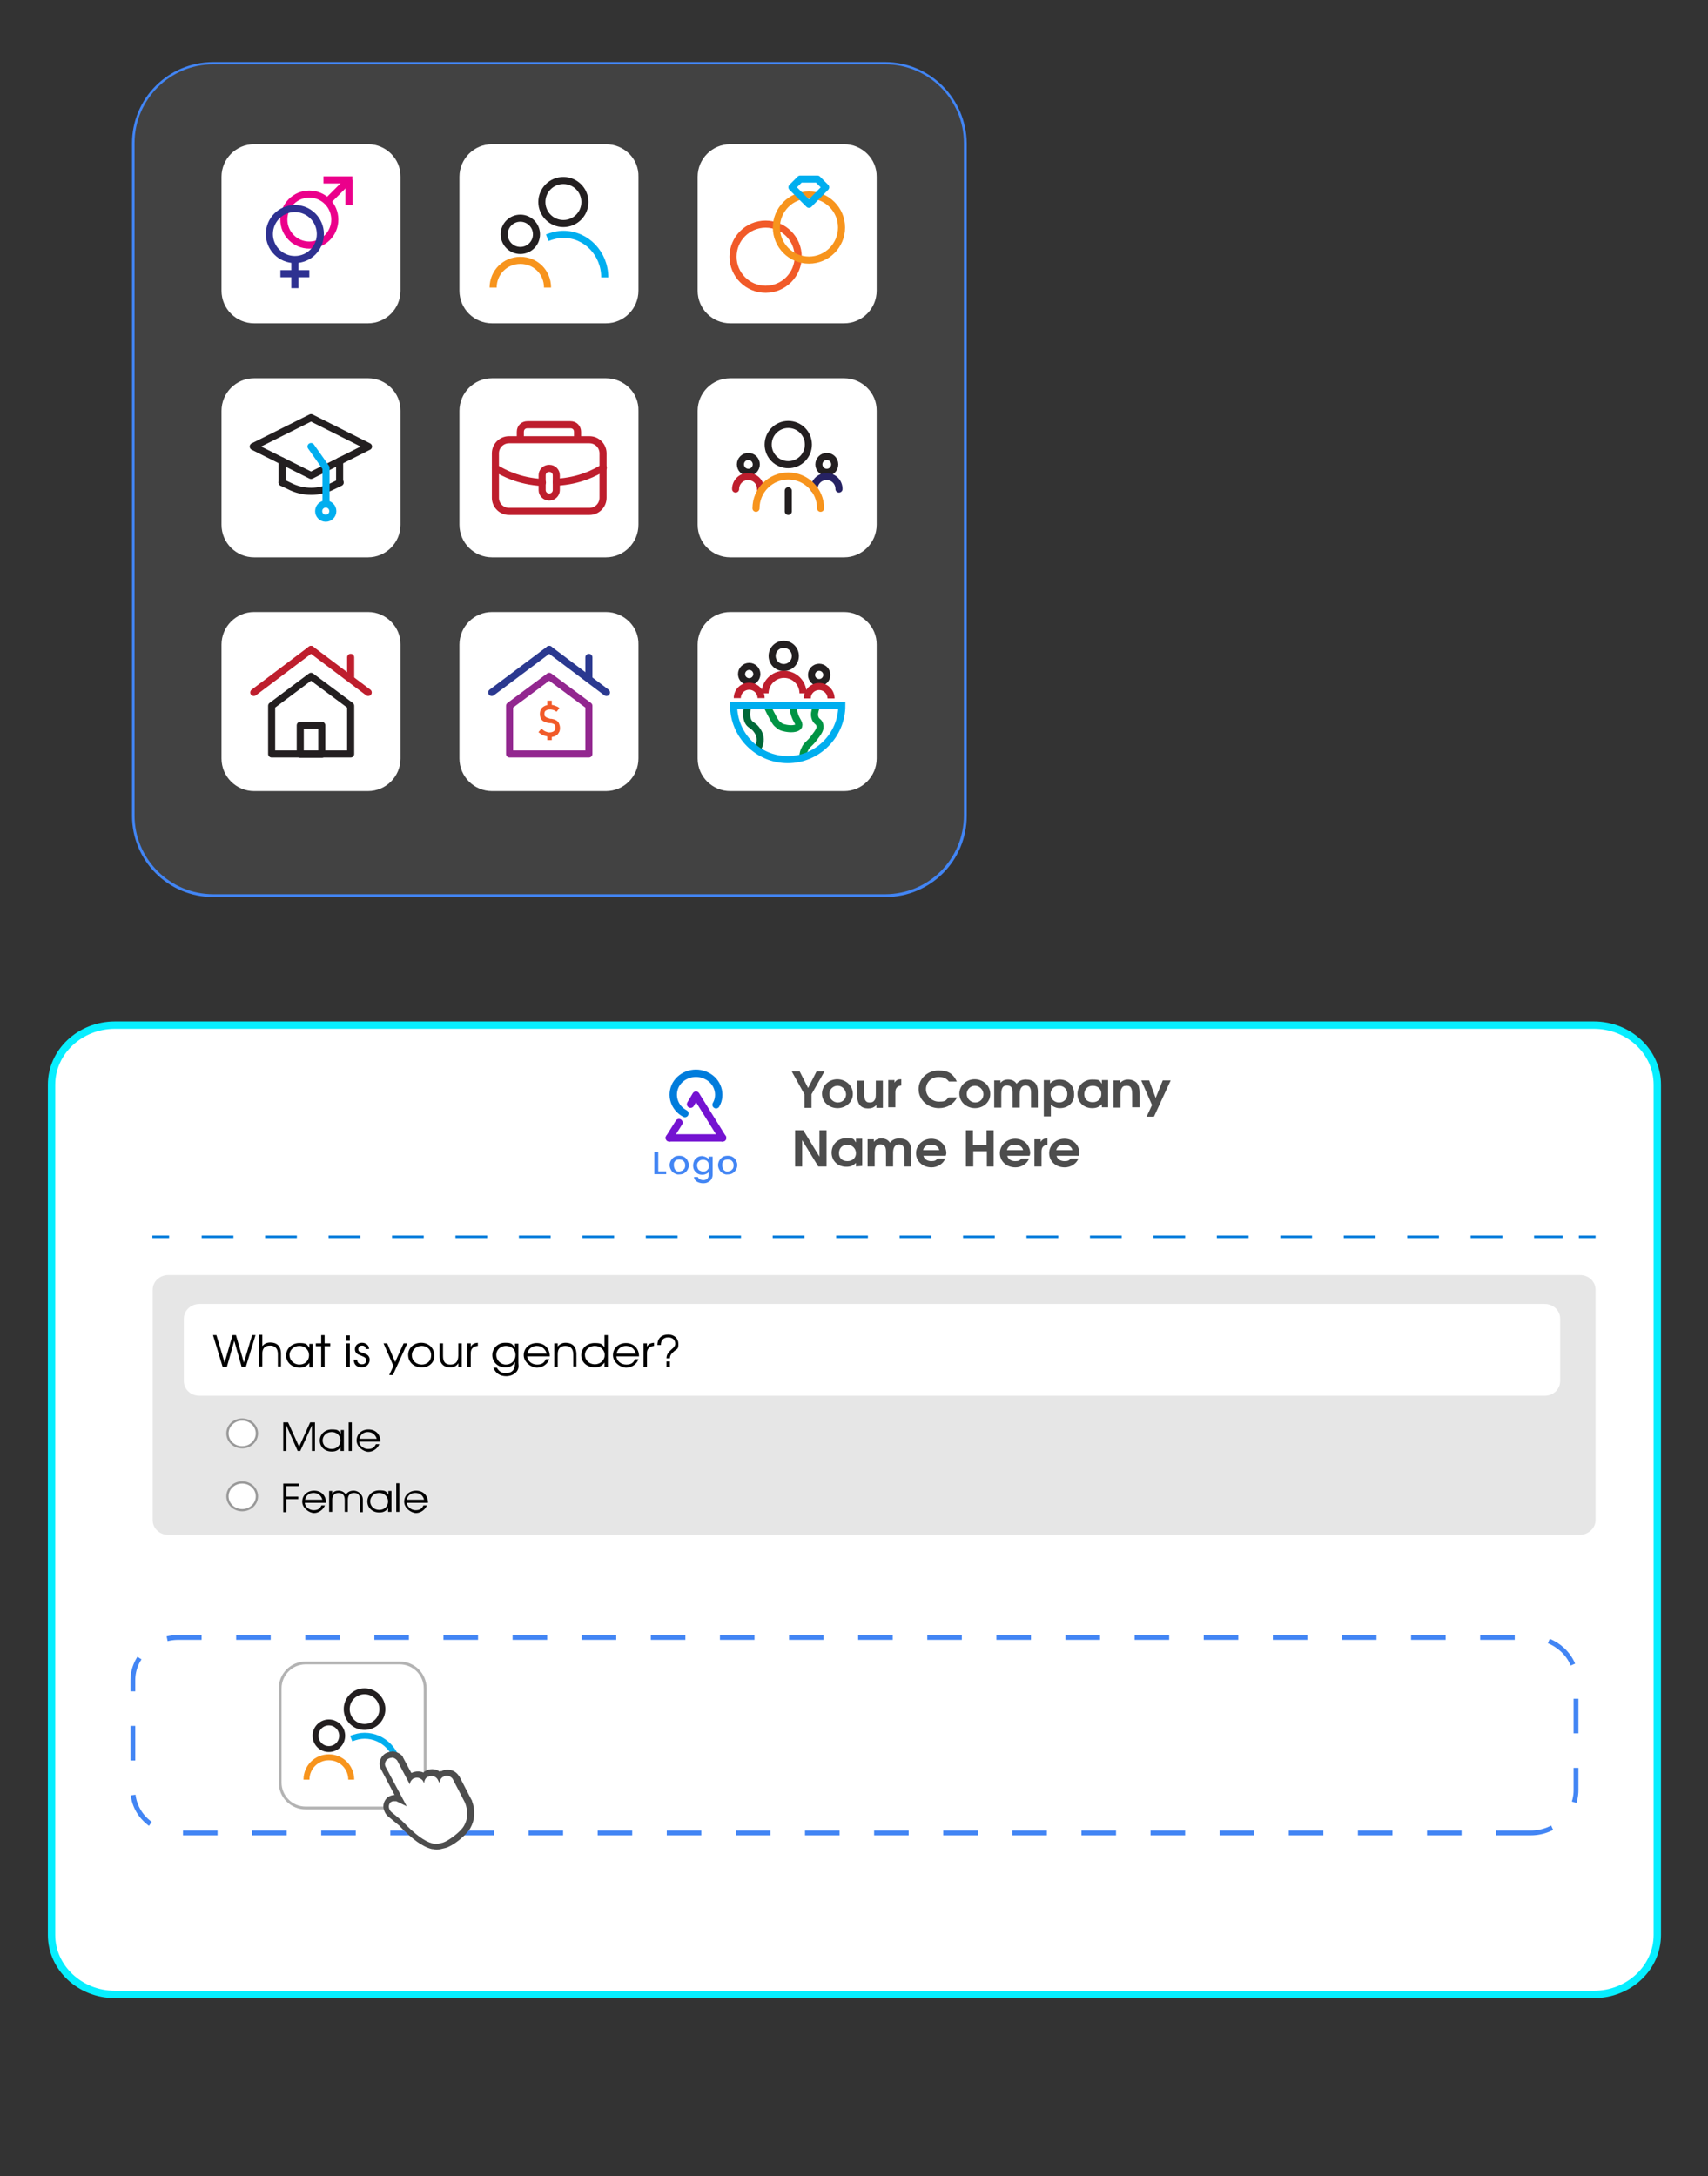 <?xml version="1.0" encoding="UTF-8"?>
<svg id="Layer_1" data-name="Layer 1" xmlns="http://www.w3.org/2000/svg" version="1.1" xmlns:xlink="http://www.w3.org/1999/xlink" viewBox="0 0 603 768">
  <rect x="0" y="0" width="603" height="768" fill="#333333" stroke="none"/>
  <defs>
    <style>
      .cls-1, .cls-2, .cls-3, .cls-4, .cls-5, .cls-6, .cls-7, .cls-8, .cls-9, .cls-10, .cls-11, .cls-12, .cls-13, .cls-14, .cls-15, .cls-16, .cls-17, .cls-18, .cls-19, .cls-20, .cls-21, .cls-22 {
        stroke-miterlimit: 10;
      }

      .cls-1, .cls-2, .cls-3, .cls-23, .cls-5, .cls-24, .cls-6, .cls-25, .cls-7, .cls-26, .cls-8, .cls-9, .cls-10, .cls-27, .cls-11, .cls-12, .cls-28, .cls-13, .cls-14, .cls-15, .cls-16, .cls-17, .cls-18, .cls-29, .cls-19, .cls-20, .cls-30, .cls-21, .cls-22 {
        fill: none;
      }

      .cls-1, .cls-2, .cls-24 {
        stroke: #00aeef;
      }

      .cls-1, .cls-3, .cls-23, .cls-24, .cls-25, .cls-26, .cls-8, .cls-9, .cls-10, .cls-27, .cls-12, .cls-13, .cls-14, .cls-31, .cls-16, .cls-17, .cls-18, .cls-19, .cls-21, .cls-22 {
        stroke-width: 2.5px;
      }

      .cls-32 {
        fill: #4285f4;
      }

      .cls-32, .cls-33, .cls-34, .cls-35, .cls-36, .cls-28, .cls-37, .cls-38, .cls-39 {
        stroke-width: 0px;
      }

      .cls-2, .cls-6, .cls-11 {
        stroke-width: 2.1px;
      }

      .cls-3, .cls-6, .cls-26, .cls-31, .cls-17, .cls-22 {
        stroke: #231f20;
      }

      .cls-4 {
        stroke: #999;
        stroke-width: .8px;
      }

      .cls-4, .cls-31, .cls-38 {
        fill: #fff;
      }

      .cls-33 {
        fill: #000;
      }

      .cls-23 {
        stroke: #92278f;
      }

      .cls-23, .cls-24, .cls-25, .cls-26, .cls-10, .cls-27, .cls-13, .cls-31, .cls-17, .cls-29, .cls-30, .cls-21, .cls-22 {
        stroke-linecap: round;
      }

      .cls-23, .cls-24, .cls-25, .cls-26, .cls-27, .cls-31, .cls-29, .cls-30 {
        stroke-linejoin: round;
      }

      .cls-5 {
        stroke: #4285f4;
        stroke-dasharray: 0 0 12.2 12.2;
        stroke-width: 1.7px;
      }

      .cls-34 {
        fill: #f15a29;
      }

      .cls-35 {
        fill: #424242;
      }

      .cls-25, .cls-9, .cls-13 {
        stroke: #be1e2d;
      }

      .cls-7 {
        stroke-dasharray: 0 0 11.2 11.2;
      }

      .cls-7, .cls-15 {
        stroke-width: .9px;
      }

      .cls-7, .cls-15, .cls-29 {
        stroke: #007cdc;
      }

      .cls-8 {
        stroke: #f15a29;
      }

      .cls-36 {
        fill: #b3b3b3;
      }

      .cls-10 {
        stroke: #262262;
      }

      .cls-27 {
        stroke: #2b3990;
      }

      .cls-11, .cls-16, .cls-21 {
        stroke: #f7941d;
      }

      .cls-12 {
        stroke: #009444;
      }

      .cls-37 {
        fill: #e6e6e6;
      }

      .cls-14 {
        stroke: #eb008b;
      }

      .cls-40 {
        clip-path: url(#clippath);
      }

      .cls-18 {
        stroke: #006838;
      }

      .cls-29, .cls-30 {
        stroke-width: 2.6px;
      }

      .cls-19 {
        stroke: #2e3191;
      }

      .cls-20 {
        stroke: #07eeff;
        stroke-width: 2px;
      }

      .cls-30 {
        stroke: #7413d1;
      }

      .cls-22 {
        display: none;
      }

      .cls-39 {
        fill: #4d4d4d;
      }
    </style>
    <clipPath id="clippath">
      <path class="cls-28" d="M297.2,249c0,10.5-8.6,19.1-19.1,19.1s-19.1-8.6-19.1-19.1h38.2Z"/>
    </clipPath>
  </defs>
  <g id="Layer_5" data-name="Layer 5">
    <g id="BG">
      <g>
        <path class="cls-35" d="M75.3,316c-15.6,0-28.2-12.7-28.2-28.2V50.5c0-15.6,12.7-28.2,28.2-28.2h237.3c15.6,0,28.2,12.7,28.2,28.2v237.3c0,15.6-12.7,28.2-28.2,28.2H75.3Z"/>
        <path class="cls-32" d="M312.5,22.7c15.4,0,27.8,12.5,27.8,27.8v237.3c0,15.4-12.5,27.8-27.8,27.8H75.3c-15.4,0-27.8-12.5-27.8-27.8V50.5c0-15.4,12.5-27.8,27.8-27.8h237.2M312.5,21.9H75.3c-15.9,0-28.7,12.8-28.7,28.7v237.3c0,15.9,12.8,28.7,28.7,28.7h237.3c15.9,0,28.7-12.8,28.7-28.7V50.5c-.2-15.8-13-28.6-28.8-28.6h0Z"/>
      </g>
    </g>
    <g>
      <g>
        <path class="cls-38" d="M89.7,113.8c-6.2,0-11.1-5-11.1-11.1v-40.2c0-6.2,5-11.1,11.1-11.1h40.2c6.2,0,11.1,5,11.1,11.1v40.2c0,6.2-5,11.1-11.1,11.1,0,0-40.2,0-40.2,0Z"/>
        <path class="cls-38" d="M130,51.7c5.9,0,10.8,4.8,10.8,10.8v40.2c0,5.9-4.8,10.8-10.8,10.8h-40.3c-5.9,0-10.8-4.8-10.8-10.8v-40.2c0-5.9,4.8-10.8,10.8-10.8h40.3M130,50.9h-40.3c-6.4,0-11.5,5.2-11.5,11.5v40.2c0,6.4,5.2,11.5,11.5,11.5h40.2c6.4,0,11.5-5.2,11.5-11.5v-40.2c.1-6.3-5.1-11.5-11.4-11.5h0Z"/>
      </g>
      <g>
        <path class="cls-38" d="M173.8,113.8c-6.2,0-11.1-5-11.1-11.1v-40.2c0-6.2,5-11.1,11.1-11.1h40.2c6.2,0,11.1,5,11.1,11.1v40.2c0,6.2-5,11.1-11.1,11.1,0,0-40.2,0-40.2,0Z"/>
        <path class="cls-38" d="M213.9,51.7c5.9,0,10.8,4.8,10.8,10.8v40.2c0,5.9-4.8,10.8-10.8,10.8h-40.2c-5.9,0-10.8-4.8-10.8-10.8v-40.2c0-5.9,4.8-10.8,10.8-10.8h40.2M213.9,50.9h-40.2c-6.4,0-11.5,5.2-11.5,11.5v40.2c0,6.4,5.2,11.5,11.5,11.5h40.2c6.4,0,11.5-5.2,11.5-11.5v-40.2c.2-6.3-5-11.5-11.5-11.5h0Z"/>
      </g>
      <g>
        <path class="cls-38" d="M257.9,113.8c-6.2,0-11.1-5-11.1-11.1v-40.2c0-6.2,5-11.1,11.1-11.1h40.1c6.2,0,11.1,5,11.1,11.1v40.2c0,6.2-5,11.1-11.1,11.1,0,0-40.1,0-40.1,0Z"/>
        <path class="cls-38" d="M298,51.7c5.9,0,10.8,4.8,10.8,10.8v40.2c0,5.9-4.8,10.8-10.8,10.8h-40.2c-5.9,0-10.8-4.8-10.8-10.8v-40.2c0-5.9,4.8-10.8,10.8-10.8h40.2M298,50.9h-40.2c-6.4,0-11.5,5.2-11.5,11.5v40.2c0,6.4,5.2,11.5,11.5,11.5h40.2c6.4,0,11.5-5.2,11.5-11.5v-40.2c.1-6.3-5.1-11.5-11.5-11.5h0Z"/>
      </g>
      <g>
        <path class="cls-38" d="M89.7,196.4c-6.2,0-11.1-5-11.1-11.1v-40.2c0-6.2,5-11.1,11.1-11.1h40.2c6.2,0,11.1,5,11.1,11.1v40.2c0,6.2-5,11.1-11.1,11.1h-40.2Z"/>
        <path class="cls-38" d="M130,134.3c5.9,0,10.8,4.8,10.8,10.8v40.2c0,5.9-4.8,10.8-10.8,10.8h-40.3c-5.9,0-10.8-4.8-10.8-10.8v-40.3c0-5.9,4.8-10.8,10.8-10.8h40.3M130,133.5h-40.3c-6.4,0-11.5,5.2-11.5,11.5v40.2c0,6.4,5.2,11.5,11.5,11.5h40.2c6.4,0,11.5-5.2,11.5-11.5v-40.2c.1-6.3-5.1-11.5-11.4-11.5h0Z"/>
      </g>
      <g>
        <path class="cls-38" d="M173.8,196.4c-6.2,0-11.1-5-11.1-11.1v-40.2c0-6.2,5-11.1,11.1-11.1h40.2c6.2,0,11.1,5,11.1,11.1v40.2c0,6.2-5,11.1-11.1,11.1h-40.2Z"/>
        <path class="cls-38" d="M213.9,134.3c5.9,0,10.8,4.8,10.8,10.8v40.2c0,5.9-4.8,10.8-10.8,10.8h-40.2c-5.9,0-10.8-4.8-10.8-10.8v-40.3c0-5.9,4.8-10.8,10.8-10.8h40.2M213.9,133.5h-40.2c-6.4,0-11.5,5.2-11.5,11.5v40.2c0,6.4,5.2,11.5,11.5,11.5h40.2c6.4,0,11.5-5.2,11.5-11.5v-40.2c.2-6.3-5-11.5-11.5-11.5h0Z"/>
      </g>
      <g>
        <path class="cls-38" d="M257.9,196.4c-6.2,0-11.1-5-11.1-11.1v-40.2c0-6.2,5-11.1,11.1-11.1h40.1c6.2,0,11.1,5,11.1,11.1v40.2c0,6.2-5,11.1-11.1,11.1h-40.1Z"/>
        <path class="cls-38" d="M298,134.3c5.9,0,10.8,4.8,10.8,10.8v40.2c0,5.9-4.8,10.8-10.8,10.8h-40.2c-5.9,0-10.8-4.8-10.8-10.8v-40.3c0-5.9,4.8-10.8,10.8-10.8h40.2M298,133.5h-40.2c-6.4,0-11.5,5.2-11.5,11.5v40.2c0,6.4,5.2,11.5,11.5,11.5h40.2c6.4,0,11.5-5.2,11.5-11.5v-40.2c.1-6.3-5.1-11.5-11.5-11.5h0Z"/>
      </g>
      <g>
        <path class="cls-38" d="M89.7,279c-6.2,0-11.1-5-11.1-11.1v-40.2c0-6.2,5-11.1,11.1-11.1h40.2c6.2,0,11.1,5,11.1,11.1v40.2c0,6.2-5,11.1-11.1,11.1h-40.2Z"/>
        <path class="cls-38" d="M130,216.9c5.9,0,10.8,4.8,10.8,10.8v40.2c0,5.9-4.8,10.8-10.8,10.8h-40.3c-5.9,0-10.8-4.8-10.8-10.8v-40.2c0-5.9,4.8-10.8,10.8-10.8h40.3M130,216h-40.3c-6.4,0-11.5,5.2-11.5,11.5v40.2c0,6.4,5.2,11.5,11.5,11.5h40.2c6.4,0,11.5-5.2,11.5-11.5v-40.2c.1-6.2-5.1-11.5-11.4-11.5h0Z"/>
      </g>
      <g>
        <path class="cls-38" d="M173.8,279c-6.2,0-11.1-5-11.1-11.1v-40.2c0-6.2,5-11.1,11.1-11.1h40.2c6.2,0,11.1,5,11.1,11.1v40.2c0,6.2-5,11.1-11.1,11.1h-40.2Z"/>
        <path class="cls-38" d="M213.9,216.9c5.9,0,10.8,4.8,10.8,10.8v40.2c0,5.9-4.8,10.8-10.8,10.8h-40.2c-5.9,0-10.8-4.8-10.8-10.8v-40.2c0-5.9,4.8-10.8,10.8-10.8h40.2M213.9,216h-40.2c-6.4,0-11.5,5.2-11.5,11.5v40.2c0,6.4,5.2,11.5,11.5,11.5h40.2c6.4,0,11.5-5.2,11.5-11.5v-40.2c.2-6.2-5-11.5-11.5-11.5h0Z"/>
      </g>
      <g>
        <path class="cls-38" d="M257.9,279c-6.2,0-11.1-5-11.1-11.1v-40.2c0-6.2,5-11.1,11.1-11.1h40.1c6.2,0,11.1,5,11.1,11.1v40.2c0,6.2-5,11.1-11.1,11.1h-40.1Z"/>
        <path class="cls-38" d="M298,216.9c5.9,0,10.8,4.8,10.8,10.8v40.2c0,5.9-4.8,10.8-10.8,10.8h-40.2c-5.9,0-10.8-4.8-10.8-10.8v-40.2c0-5.9,4.8-10.8,10.8-10.8h40.2M298,216h-40.2c-6.4,0-11.5,5.2-11.5,11.5v40.2c0,6.4,5.2,11.5,11.5,11.5h40.2c6.4,0,11.5-5.2,11.5-11.5v-40.2c.1-6.2-5.1-11.5-11.5-11.5h0Z"/>
      </g>
    </g>
    <g id="Layer_7" data-name="Layer 7">
      <g>
        <g>
          <circle class="cls-14" cx="109.2" cy="77.5" r="9"/>
          <g>
            <line class="cls-14" x1="115.7" y1="71" x2="123" y2="63.7"/>
            <line class="cls-14" x1="123.2" y1="72.4" x2="123.2" y2="63.5"/>
            <line class="cls-14" x1="114.2" y1="63.5" x2="124.4" y2="63.5"/>
          </g>
        </g>
        <g>
          <circle class="cls-19" cx="104.1" cy="82.6" r="9"/>
          <g>
            <line class="cls-19" x1="104.1" y1="91.5" x2="104.1" y2="101.7"/>
            <line class="cls-19" x1="99" y1="96.6" x2="109.2" y2="96.6"/>
          </g>
        </g>
      </g>
      <g>
        <g>
          <circle class="cls-3" cx="198.9" cy="71.3" r="7.6"/>
          <path class="cls-1" d="M193.2,83.9c1.8-.7,3.8-1.2,5.7-1.2,8.1,0,14.6,6.8,14.6,15.2"/>
        </g>
        <g>
          <circle class="cls-3" cx="183.7" cy="82.7" r="5.7"/>
          <path class="cls-16" d="M174.1,101.5c0-5.3,4.2-9.6,9.6-9.6s9.6,4.2,9.6,9.6"/>
        </g>
      </g>
      <g>
        <g>
          <circle class="cls-8" cx="270.3" cy="90.6" r="11.5"/>
          <circle class="cls-16" cx="285.6" cy="80.3" r="11.5"/>
        </g>
        <polyline class="cls-24" points="285.6 72.1 279.6 66.1 282.5 63.2 288.6 63.2 291.5 66.1 285.6 72.1"/>
      </g>
      <g>
        <path class="cls-26" d="M99.6,170.3l2.7,1.3c4.7,2.4,10.4,2.4,15.1,0l2.7-1.3"/>
        <polygon class="cls-26" points="130.1 157.6 109.8 167.8 89.4 157.6 109.8 147.4 130.1 157.6"/>
        <line class="cls-26" x1="99.6" y1="162.7" x2="99.6" y2="170.3"/>
        <line class="cls-26" x1="119.9" y1="162.7" x2="119.9" y2="170.3"/>
        <polyline class="cls-24" points="109.8 157.6 115.1 165.1 115.1 177.8"/>
        <circle class="cls-24" cx="115" cy="180.4" r="2.5"/>
      </g>
      <g>
        <path class="cls-25" d="M174.9,165.2c3,1.7,8.1,4.6,16.6,5.1"/>
        <g>
          <path class="cls-25" d="M208.1,180.5h-28.4c-2.7,0-4.8-2.2-4.8-4.8v-15.7c0-2.7,2.2-4.8,4.8-4.8h28.4c2.7,0,4.8,2.2,4.8,4.8v15.7c0,2.6-2.1,4.8-4.8,4.8Z"/>
          <path class="cls-25" d="M183.7,154.9v-2.5c0-1.5,1.1-2.5,2.5-2.5h15.2c1.5,0,2.5,1.1,2.5,2.5v2.5"/>
          <path class="cls-31" d="M200.1,153.7"/>
          <path class="cls-25" d="M213,165.1c-3,1.7-8.1,4.6-16.6,5.1"/>
          <path class="cls-9" d="M194,175.4h-.2c-1.3,0-2.4-1.1-2.4-2.4v-5.3c0-1.3,1.1-2.4,2.4-2.4h.2c1.3,0,2.4,1.1,2.4,2.4v5.3c0,1.3-1.1,2.4-2.4,2.4Z"/>
        </g>
      </g>
      <g>
        <circle class="cls-3" cx="291.9" cy="163.9" r="2.8"/>
        <path class="cls-10" d="M287.4,172.6c0-2.4,1.9-4.4,4.4-4.4s4.4,1.9,4.4,4.4"/>
        <circle class="cls-3" cx="264.2" cy="163.9" r="2.8"/>
        <path class="cls-13" d="M259.7,172.6c0-2.4,1.9-4.4,4.4-4.4s4.4,1.9,4.4,4.4"/>
        <g>
          <circle class="cls-3" cx="278.3" cy="156.9" r="7.1"/>
          <g>
            <line class="cls-17" x1="278.3" y1="180.5" x2="278.3" y2="173.2"/>
            <line class="cls-22" x1="278.2" y1="174.8" x2="275.8" y2="170.3"/>
            <line class="cls-22" x1="278.3" y1="174.8" x2="280.7" y2="170.3"/>
          </g>
          <path class="cls-21" d="M266.9,179.4c0-6.3,5.1-11.4,11.4-11.4s11.4,5.1,11.4,11.4"/>
        </g>
      </g>
      <g>
        <g>
          <g>
            <line class="cls-13" x1="89.6" y1="244.4" x2="109.8" y2="229.2"/>
            <line class="cls-13" x1="130" y1="244.4" x2="109.8" y2="229.2"/>
            <line class="cls-13" x1="123.8" y1="239.5" x2="123.8" y2="232"/>
          </g>
          <polygon class="cls-26" points="123.8 266.1 95.9 266.1 95.9 249.1 109.8 238.7 123.8 249.1 123.8 266.1"/>
        </g>
        <rect class="cls-26" x="106" y="256" width="7.6" height="10.2"/>
      </g>
      <g>
        <g>
          <line class="cls-27" x1="173.6" y1="244.4" x2="193.9" y2="229.2"/>
          <line class="cls-27" x1="214.1" y1="244.4" x2="193.9" y2="229.2"/>
          <line class="cls-27" x1="207.9" y1="239.5" x2="207.9" y2="232"/>
        </g>
        <polygon class="cls-23" points="207.9 266.1 179.9 266.1 179.9 249.1 193.9 238.7 207.9 249.1 207.9 266.1"/>
        <path class="cls-34" d="M192.4,259.7c-.5-.1-.8-.2-1.2-.5-.4-.2-.7-.5-1.1-.8l1.1-1.3c.4.5.7.7,1.2,1,.5.2,1,.4,1.5.4s1.3-.1,1.7-.5.5-.7.5-1.3h0c0-.4-.1-.6-.2-.8-.1-.2-.4-.4-.7-.5-.2-.1-.6-.2-1.1-.2h-.2c-.7-.1-1.2-.2-1.7-.5-.5-.1-.8-.5-1.1-.8-.2-.4-.5-1-.5-1.8h0c0-.7.1-1.3.4-1.8.2-.5.7-.8,1.2-1.1s1.2-.4,2.1-.4.7,0,1.1.1c.4.1.7.2,1.1.4.4.1.7.4,1,.6l-1,1.3c-.4-.2-.7-.5-1.1-.6-.4-.1-.7-.2-1.1-.2-.7,0-1.2.1-1.6.4-.4.2-.5.7-.5,1.2h0c0,.4.1.7.2.8.2.2.5.4.7.5s.7.2,1.2.4h.4c.6.1,1.1.2,1.6.5.4.2.7.5,1,1,.2.5.4,1,.4,1.7h0c0,.7-.1,1.3-.5,1.8-.2.5-.7.8-1.2,1.1-.6.2-1.2.4-2.2.4-.4-.2-.9-.4-1.4-.5ZM193.2,247.3h1.6v1.8h-1.6v-1.8ZM193.2,259.4h1.6v1.8h-1.6v-1.8Z"/>
      </g>
      <g>
        <g>
          <g class="cls-40">
            <g>
              <path class="cls-12" d="M285.8,272.9c-.5-.5-1.9-2.1-2.3-4.5-.2-1.8.2-3.3.6-3.9.7-1.8,1.6-1.7,3.4-4.2,1.3-1.7,2.4-3.1,1.9-4.5-.2-1.1-1.1-1-1.6-2.3s-.1-2.5.2-3.5c.5-1.7,1.5-3,2.2-3.8"/>
              <path class="cls-12" d="M280.4,246.9c-.4,1.5-.5,3.3.1,5.3.7,2.2,1.8,3,1.5,4-.6,1.2-3.1,1.1-4.6.8s-1.9-.5-3.1-1.6c-.4-.4-.7-.7-2.4-4-.4-.8-.7-1.5-1-1.9"/>
              <path class="cls-18" d="M267.2,264.6c.4-.6,1.5-2.3,1.1-4.5-.2-1.1-.7-1.9-1-2.3-1-1.5-1.9-1.7-2.7-2.5-.7-.8-1.3-2.3-.8-5.3"/>
            </g>
          </g>
          <path id="SVGID" class="cls-1" d="M297.2,249c0,10.5-8.6,19.1-19.1,19.1s-19.1-8.6-19.1-19.1h38.2Z"/>
        </g>
        <g>
          <circle class="cls-3" cx="276.7" cy="231.5" r="4.1"/>
          <path class="cls-9" d="M270.1,244.7c0-3.6,3-6.7,6.7-6.7s6.7,3,6.7,6.7"/>
        </g>
        <g>
          <circle class="cls-3" cx="289.2" cy="238.2" r="2.7"/>
          <path class="cls-9" d="M285,246.5c0-2.4,1.9-4.2,4.2-4.2s4.2,1.9,4.2,4.2"/>
        </g>
        <g>
          <circle class="cls-3" cx="264.5" cy="237.9" r="2.7"/>
          <path class="cls-9" d="M260.3,246.4c0-2.4,1.9-4.2,4.2-4.2s4.2,1.9,4.2,4.2"/>
        </g>
      </g>
    </g>
  </g>
  <g>
    <g id="Form">
      <g id="BG-2" data-name="BG">
        <g>
          <path class="cls-38" d="M40.6,704.2c-12.5,0-22.7-9.5-22.7-21.3v-300.1c0-11.8,10.2-21.3,22.7-21.3h522.1c12.5,0,22.7,9.5,22.7,21.3v300.1c0,11.8-10.2,21.3-22.7,21.3H40.6Z"/>
          <path class="cls-38" d="M562.7,362.1c12.2,0,22.1,9.3,22.1,20.7v300.1c0,11.4-9.9,20.7-22.1,20.7H40.6c-12.2,0-22.1-9.3-22.1-20.7v-300.1c0-11.4,9.9-20.7,22.1-20.7h522.1M562.7,360.9H40.6c-12.9,0-23.3,9.7-23.3,21.9v300.1c0,12.1,10.4,21.9,23.3,21.9h522.1c12.9,0,23.3-9.7,23.3-21.9v-300.1c0-12.1-10.4-21.9-23.3-21.9h0Z"/>
        </g>
        <g>
          <path class="cls-20" d="M40.6,704.2c-12.5,0-22.7-9.5-22.7-21.3v-300.1c0-11.8,10.2-21.3,22.7-21.3h522.1c12.5,0,22.7,9.5,22.7,21.3v300.1c0,11.8-10.2,21.3-22.7,21.3H40.6Z"/>
          <path class="cls-20" d="M562.7,362.1c12.2,0,22.1,9.3,22.1,20.7v300.1c0,11.4-9.9,20.7-22.1,20.7H40.6c-12.2,0-22.1-9.3-22.1-20.7v-300.1c0-11.4,9.9-20.7,22.1-20.7h522.1"/>
        </g>
      </g>
      <g id="Logo">
        <g>
          <polyline class="cls-30" points="255.1 401.6 245.7 386.5 243.8 389.7"/>
          <line class="cls-30" x1="236.3" y1="401.6" x2="255.1" y2="401.6"/>
          <line class="cls-30" x1="239.7" y1="396.2" x2="236.3" y2="401.6"/>
          <path class="cls-29" d="M241.8,393c-3.8-2-5.2-6.5-3.2-10.2,2.1-3.7,7-5.1,10.9-3.1,3.9,1.9,5.4,6.6,3.3,10.2"/>
          <g>
            <path class="cls-32" d="M232.4,413.4h2.8v1h-4.2v-7.9h1.4v6.9Z"/>
            <path class="cls-32" d="M238.1,414.1c-.5-.3-.9-.6-1.2-1.2-.3-.5-.5-1.1-.5-1.7s.2-1.2.5-1.7.7-.9,1.2-1.2,1.1-.4,1.7-.4,1.2.1,1.7.4.9.6,1.2,1.2.5,1.1.5,1.7-.2,1.2-.5,1.7-.7.9-1.2,1.2-1.1.4-1.8.4c-.5.1-1-.1-1.6-.4ZM240.8,413.2c.3-.1.5-.4.8-.7.2-.3.3-.7.3-1.2s-.1-.9-.3-1.2c-.2-.3-.5-.6-.8-.7s-.6-.2-1-.2-.7.1-1,.2-.5.4-.7.7c-.2.3-.2.7-.2,1.2s.2,1.2.5,1.6.8.6,1.4.6c.4-.1.7-.2,1-.3Z"/>
            <path class="cls-32" d="M249.3,408.4c.4.2.7.4.9.7v-.9h1.4v6.4c0,.6-.2,1.1-.4,1.5s-.6.8-1.2,1.1c-.5.3-1.1.4-1.8.4s-1.6-.2-2.2-.6-.9-.9-1-1.6h1.4c.1.3.3.6.7.8.3.2.8.3,1.2.3s1-.1,1.4-.5c.3-.3.5-.8.5-1.4v-1c-.2.3-.5.6-.9.7-.4.2-.8.3-1.4.3s-1.1-.1-1.6-.4-.8-.6-1.2-1.2c-.3-.5-.4-1.1-.4-1.7s.2-1.2.4-1.7c.3-.5.7-.9,1.2-1.2s1-.4,1.6-.4c.6.1,1,.2,1.4.4ZM250,410.2c-.2-.3-.5-.6-.8-.7s-.6-.2-1-.2-.7.1-1,.2-.5.4-.8.7c-.2.3-.3.7-.3,1.1s.1.8.3,1.2c.2.4.5.6.8.7s.6.3,1,.3.7-.1,1-.2.5-.4.8-.7c.2-.3.3-.7.3-1.2-.1-.5-.2-.9-.3-1.2Z"/>
            <path class="cls-32" d="M255.2,414.1c-.5-.3-.9-.6-1.2-1.2-.3-.5-.5-1.1-.5-1.7s.2-1.2.5-1.7.7-.9,1.2-1.2c.5-.3,1.1-.4,1.7-.4s1.2.1,1.7.4.9.6,1.2,1.2c.3.5.5,1.1.5,1.7s-.2,1.2-.5,1.7-.7.9-1.2,1.2c-.5.3-1.1.4-1.8.4-.5.1-1-.1-1.6-.4ZM257.9,413.2c.3-.1.5-.4.8-.7.2-.3.3-.7.3-1.2s-.1-.9-.3-1.2c-.2-.3-.5-.6-.8-.7s-.6-.2-1-.2-.7.1-1,.2c-.3.1-.5.4-.7.7-.2.3-.2.7-.2,1.2s.2,1.2.5,1.6c.4.4.8.6,1.4.6.4-.1.7-.2,1-.3Z"/>
          </g>
        </g>
        <g>
          <path class="cls-39" d="M286.5,386.2v4.8h-2.5v-4.8l-4.5-8.1h2.8l3,5.9,3-5.9h2.8l-4.6,8.1Z"/>
          <path class="cls-39" d="M295.7,391.1c-3,0-5.5-2.2-5.5-5.1s2.5-5.1,5.4-5.1,5.5,2.2,5.5,5.1c.1,2.9-2.5,5.1-5.4,5.1ZM295.7,383.2c-1.6,0-2.9,1.3-2.9,2.9s1.3,3,3,3,2.9-1.3,2.9-2.9c-.1-1.7-1.4-3-3-3Z"/>
          <path class="cls-39" d="M309.4,390.9v-.9c-.9.9-1.7,1.2-2.9,1.2-2.4,0-3.9-1.3-3.9-4.7v-5.1h2.5v4.7c0,2.5.8,3,1.9,3s1.5-.4,1.8-.9c.3-.4.4-1,.4-2.3v-4.5h2.5v9.6h-2.3Z"/>
          <path class="cls-39" d="M316.1,385.5v5.3h-2.5v-9.6h2.2v.9c.6-.9,1.2-1.2,2.2-1.2h.2v2.2c-1.4.2-2.1.9-2.1,2.4Z"/>
          <path class="cls-39" d="M331.5,391.1c-4,0-7.2-3-7.2-6.7s3.2-6.6,7-6.6,5.3,1.4,6.5,3.9h-2.8c-.9-1.2-2-1.6-3.6-1.6-2.6,0-4.5,1.9-4.5,4.3s2.1,4.4,4.6,4.4,2.3-.4,3.4-1.5h3c-1.2,2.4-3.6,3.8-6.4,3.8Z"/>
          <path class="cls-39" d="M344.2,391.1c-3,0-5.5-2.2-5.5-5.1s2.5-5.1,5.4-5.1,5.5,2.2,5.5,5.1c.1,2.9-2.4,5.1-5.4,5.1ZM344.2,383.2c-1.6,0-2.9,1.3-2.9,2.9s1.3,3,3,3,2.9-1.3,2.9-2.9-1.4-3-3-3Z"/>
          <path class="cls-39" d="M364,390.9v-5.3c0-1.9-.8-2.5-1.9-2.5s-2.1.7-2.1,3v4.8h-2.5v-5.3c0-1.9-.7-2.5-2-2.5s-2,.7-2,3v4.8h-2.5v-9.6h2.2v.9c.7-.8,1.5-1.2,2.7-1.2s2.3.4,3,1.5c.8-1,1.8-1.5,3.3-1.5,2.7,0,4.2,1.4,4.2,4.3v5.6h-2.4Z"/>
          <path class="cls-39" d="M374.2,391.1c-1.2,0-2.2-.4-3.2-1.2v4.1h-2.5v-12.8h2.2v1.2c.8-.9,2-1.4,3.4-1.4,2.9,0,5.1,2.1,5.1,5,.2,3-2,5.1-5,5.1ZM373.9,383.2c-1.7,0-3,1.2-3,2.9s1.3,3,3,3,2.9-1.3,2.9-2.9c.1-1.7-1.2-3-2.9-3Z"/>
          <path class="cls-39" d="M389,390.9v-1.2c-1,1-1.9,1.4-3.4,1.4-3,0-5.2-2.1-5.2-5s2.2-5.1,5.2-5.1,2.5.4,3.4,1.5v-1.3h2.2v9.6h-2.2ZM385.8,383.2c-1.8,0-3,1.2-3,3s1.2,2.8,3,2.8,3-1.2,3-2.8c.1-1.8-1.2-3-3-3Z"/>
          <path class="cls-39" d="M399.7,390.9v-4.7c0-2.6-.8-3-1.9-3s-1.5.3-1.8.9c-.3.4-.4,1-.4,2.3v4.5h-2.5v-9.6h2.3v.9c.9-.8,1.7-1.2,2.9-1.2s2.5.5,3.2,1.4c.5.7.8,1.6.8,3.3v5.1h-2.6Z"/>
          <path class="cls-39" d="M407.4,394.1h-2.6l1.9-4.1-3.8-8.7h2.8l2.3,6.2,2.5-6.2h2.8l-5.9,12.8Z"/>
          <path class="cls-39" d="M288.9,411.7l-5.7-9.3v9.3h-2.5v-12.8h2.9l5.7,9.3v-9.3h2.5v12.8h-2.9Z"/>
          <path class="cls-39" d="M302.2,411.7v-1.3c-1,1-1.9,1.4-3.4,1.4-3,0-5.2-2.1-5.2-5s2.2-5.1,5.2-5.1,2.5.4,3.4,1.5v-1.3h2.2v9.6l-2.2.2h0ZM299.2,404c-1.8,0-3,1.2-3,3s1.2,2.8,3,2.8,3-1.2,3-2.8-1.3-3-3-3Z"/>
          <path class="cls-39" d="M319.3,411.7v-5.3c0-1.9-.8-2.5-1.9-2.5s-2.1.7-2.1,3v4.8h-2.5v-5.3c0-1.9-.7-2.5-2-2.5s-2,.7-2,3v4.8h-2.5v-9.6h2.2v.9c.7-.8,1.5-1.2,2.7-1.2s2.3.4,3,1.5c.8-1,1.8-1.5,3.3-1.5,2.7,0,4.2,1.4,4.2,4.3v5.6h-2.4Z"/>
          <path class="cls-39" d="M333.9,407.9h-7.9c.3,1.2,1.4,1.9,2.8,1.9s1.6-.3,2.2-.9h2.7c-.7,1.9-2.8,3.1-4.8,3.1-3.2,0-5.5-2.2-5.5-5s2.4-5.1,5.4-5.1,5.3,2.2,5.3,5.2c-.1.3-.1.5-.2.8ZM328.7,404c-1.5,0-2.5.6-2.8,1.9h5.7c-.3-1.2-1.3-1.9-2.9-1.9Z"/>
          <path class="cls-39" d="M348.4,411.7v-5.4h-4.8v5.4h-2.6v-12.8h2.5v5.2h4.8v-5.2h2.5v12.8h-2.4Z"/>
          <path class="cls-39" d="M363.5,407.9h-7.9c.3,1.2,1.4,1.9,2.8,1.9s1.6-.3,2.2-.9h2.7c-.7,1.9-2.8,3.1-4.8,3.1-3.2,0-5.5-2.2-5.5-5s2.4-5.1,5.4-5.1,5.3,2.2,5.3,5.2c-.1.3-.1.5-.2.8ZM358.3,404c-1.5,0-2.5.6-2.8,1.9h5.7c-.3-1.2-1.3-1.9-2.9-1.9Z"/>
          <path class="cls-39" d="M367.7,406.4v5.3h-2.5v-9.6h2.2v.9c.6-.9,1.2-1.2,2.2-1.2h.2v2.2c-1.4.2-2.1.9-2.1,2.4Z"/>
          <path class="cls-39" d="M380.9,407.9h-7.9c.3,1.2,1.4,1.9,2.8,1.9s1.6-.3,2.2-.9h2.7c-.7,1.9-2.8,3.1-4.8,3.1-3.2,0-5.5-2.2-5.5-5s2.4-5.1,5.4-5.1,5.3,2.2,5.3,5.2c-.1.3-.1.5-.2.8ZM375.7,404c-1.5,0-2.5.6-2.8,1.9h5.7c-.3-1.2-1.3-1.9-2.9-1.9Z"/>
        </g>
        <g>
          <line class="cls-15" x1="53.8" y1="436.5" x2="59.7" y2="436.5"/>
          <line class="cls-7" x1="71.2" y1="436.5" x2="551.7" y2="436.5"/>
          <line class="cls-15" x1="557.4" y1="436.5" x2="563.3" y2="436.5"/>
        </g>
      </g>
      <g id="Layer_4" data-name="Layer 4">
        <g>
          <path class="cls-38" d="M540.4,646.9H63c-8.9,0-16.1-6.7-16.1-15.1v-38.8c0-8.3,7.2-15.1,16.1-15.1h477.3c8.9,0,16.1,6.7,16.1,15.1v38.8c0,8.3-7.2,15.1-16,15.1Z"/>
          <path class="cls-5" d="M540.4,646.9H63c-8.9,0-16.1-6.7-16.1-15.1v-38.8c0-8.3,7.2-15.1,16.1-15.1h477.3c8.9,0,16.1,6.7,16.1,15.1v38.8c0,8.3-7.2,15.1-16,15.1Z"/>
        </g>
        <g>
          <path class="cls-37" d="M557.7,541.7H59.4c-3.1,0-5.5-2.3-5.5-5.2v-81.3c0-2.9,2.5-5.2,5.5-5.2h498.4c3.1,0,5.5,2.3,5.5,5.2v81.3c0,2.8-2.5,5.2-5.6,5.2Z"/>
          <path class="cls-38" d="M545.4,492.6H70.4c-3.1,0-5.5-2.3-5.5-5.2v-22c0-2.9,2.5-5.2,5.5-5.2h474.9c3.1,0,5.5,2.3,5.5,5.2v22c0,2.9-2.4,5.2-5.4,5.2Z"/>
          <g>
            <path class="cls-33" d="M86.8,482.4h-1.5l-2.6-9.2-2.6,9.2h-1.5l-3.4-11.2h1.2l2.9,9.7,2.8-9.7h1.2l2.8,9.7,2.9-9.7h1.2l-3.4,11.2Z"/>
            <path class="cls-33" d="M98.1,482.4v-4.5c0-2.1-1.1-3-2.8-3s-2.7.9-2.7,2.9v4.5h-1.2v-11.2h1.2v4c.6-.8,1.6-1.3,2.8-1.3,2.3,0,3.8,1.2,3.8,4v4.5h-1.1Z"/>
            <path class="cls-33" d="M109.2,482.4v-1.4c-.9,1.2-1.9,1.7-3.4,1.7-2.7,0-4.8-1.9-4.8-4.3s2-4.4,4.7-4.4,2.6.5,3.5,1.7v-1.4h1.2v8.3h-1.2v-.2ZM105.7,475c-1.9,0-3.5,1.4-3.5,3.2s1.5,3.4,3.5,3.4,3.4-1.4,3.4-3.3c0-1.9-1.5-3.3-3.4-3.3Z"/>
            <path class="cls-33" d="M114.6,475.1v7.3h-1.2v-7.3h-1.9v-1h1.9v-2.9h1.2v2.9h2v1h-2Z"/>
            <path class="cls-33" d="M122.3,473.2v-1.9h1.2v1.9h-1.2ZM122.3,482.4v-8.3h1.2v8.3h-1.2Z"/>
            <path class="cls-33" d="M127.7,482.6c-1.7,0-2.8-1-2.8-2.7h1.2c0,1,.7,1.6,1.7,1.6s1.5-.6,1.5-1.4-.5-1.1-1.7-1.6-1.3-.5-1.6-.8c-.5-.4-.7-.9-.7-1.5,0-1.4,1.1-2.3,2.5-2.3s2.5.9,2.5,2.2h-1.2c0-.8-.5-1.2-1.3-1.2s-1.3.5-1.3,1.2.2.9.8,1.1c.2.1.3.1,1.7.6,1,.4,1.5,1.1,1.5,2.1,0,1.6-1.3,2.7-2.8,2.7Z"/>
            <path class="cls-33" d="M138.7,485.3h-1.3l1.5-3.2-3.5-8h1.3l2.8,6.6,3-6.6h1.3l-5.1,11.2Z"/>
            <path class="cls-33" d="M148.9,482.6c-2.8,0-4.8-1.9-4.8-4.4s2-4.3,4.6-4.3,4.6,1.8,4.6,4.4c.2,2.4-1.7,4.3-4.4,4.3ZM148.9,475c-1.9,0-3.5,1.4-3.5,3.3s1.5,3.3,3.5,3.3,3.3-1.4,3.3-3.2c.1-2-1.4-3.4-3.3-3.4Z"/>
            <path class="cls-33" d="M161.8,482.4v-1.3c-.6,1-1.5,1.5-2.8,1.5-2.2,0-3.8-1.2-3.8-4v-4.5h1.2v4.5c0,2.1.9,3,2.6,3s2.8-.9,2.8-3.2v-4.3h1.2v8.3h-1.2Z"/>
            <path class="cls-33" d="M166.2,477.6v4.8h-1.2v-8.3h1.2v1.2c.5-.9,1.2-1.3,2.5-1.4v1.1c-1.7.2-2.5,1-2.5,2.6Z"/>
            <path class="cls-33" d="M182.3,484.2c-.8.9-2.1,1.5-3.6,1.5-2.2,0-3.8-1.1-4.5-3h1.2c.9,1.5,1.8,1.9,3.2,1.9,2.2,0,3.2-1.2,3.2-3.3v-.6c-.7,1.3-1.8,1.9-3.4,1.9-2.6,0-4.6-1.9-4.6-4.3s1.9-4.4,4.5-4.4,2.5.5,3.5,1.7v-1.4h1.2v6.8c.2,1.5,0,2.4-.7,3.2ZM178.6,475c-1.9,0-3.4,1.4-3.4,3.2s1.5,3.4,3.4,3.4,3.4-1.4,3.4-3.4-1.5-3.2-3.4-3.2Z"/>
            <path class="cls-33" d="M186.1,478.6c.1,1.7,1.6,3,3.5,3s2.6-.8,3.1-1.9h1.2c-.5,1.6-2.3,3-4.3,3s-4.7-1.9-4.7-4.4,2-4.3,4.6-4.3,4.6,1.8,4.6,4.7h-8ZM189.5,475c-1.7,0-3,1.1-3.3,2.7h6.8c-.5-1.7-1.8-2.7-3.5-2.7Z"/>
            <path class="cls-33" d="M202.4,482.4v-4.3c0-2.2-1.1-3.1-2.8-3.1s-2.7.9-2.7,2.9v4.5h-1.2v-8.3h1.2v1.1c.8-.9,1.7-1.3,2.8-1.3,2.2,0,3.8,1.2,3.8,4.1v4.3h-1.1Z"/>
            <path class="cls-33" d="M213.4,482.4v-1.5c-.9,1.2-1.9,1.7-3.4,1.7-2.8,0-4.8-1.9-4.8-4.3s2-4.3,4.7-4.3,2.6.5,3.5,1.5v-4.3h1.2v11.2h-1.2ZM210,475c-1.9,0-3.5,1.4-3.5,3.2s1.5,3.3,3.5,3.3,3.5-1.5,3.5-3.3-1.6-3.2-3.5-3.2Z"/>
            <path class="cls-33" d="M217.6,478.6c.1,1.7,1.6,3,3.5,3s2.6-.8,3.1-1.9h1.2c-.5,1.6-2.3,3-4.3,3s-4.7-1.9-4.7-4.4,2-4.3,4.6-4.3,4.6,1.8,4.6,4.7h-8ZM221,475c-1.7,0-3,1.1-3.3,2.7h6.8c-.5-1.7-1.8-2.7-3.5-2.7Z"/>
            <path class="cls-33" d="M228.4,477.6v4.8h-1.2v-8.3h1.2v1.2c.5-.9,1.2-1.3,2.5-1.4v1.1c-1.6.2-2.5,1-2.5,2.6Z"/>
            <path class="cls-33" d="M238.1,476.8c-1.2,1-1.6,1.7-1.6,2.6h-1.2c0-1.2.5-2,1.7-3.1,1.1-.9,1.4-1.4,1.4-2.1,0-1.3-1-2.2-2.5-2.2s-2.6.9-2.6,2.7h-1.2c0-2.5,1.6-3.7,3.8-3.7s3.6,1.4,3.6,3.3-.4,1.7-1.4,2.5ZM235.3,482.4v-1.9h1.2v1.9h-1.2Z"/>
          </g>
          <g>
            <path class="cls-33" d="M110.1,512.1v-9l-4.1,9h-.9l-4-9v9h-1.1v-10.1h1.7l3.9,8.6,3.9-8.6h1.7v10.1h-1.1Z"/>
            <path class="cls-33" d="M120.2,512.1v-1.3c-.8,1.1-1.7,1.5-3.1,1.5-2.5,0-4.2-1.7-4.2-3.9s1.8-3.9,4.2-3.9,2.4.4,3.2,1.5v-1.3h1.1v7.4h-1.2ZM117.1,505.4c-1.8,0-3.2,1.3-3.2,3s1.4,3,3.2,3,3.1-1.3,3.1-3-1.3-3-3.1-3Z"/>
            <path class="cls-33" d="M123.1,512.1v-10.1h1.1v10.1h-1.1Z"/>
            <path class="cls-33" d="M126.8,508.7c0,1.4,1.5,2.7,3.1,2.7s2.3-.6,2.8-1.7h1.2c-.5,1.4-2.1,2.7-3.8,2.7s-4.2-1.7-4.2-4,1.8-3.9,4.2-3.9,4.2,1.6,4.2,4.3h-7.5ZM129.9,505.4c-1.5,0-2.7.9-3,2.4h6.1c-.4-1.4-1.6-2.4-3.1-2.4Z"/>
          </g>
          <g>
            <path class="cls-33" d="M101.1,524.5v3.7h4.2v.9h-4.2v4.6h-1.1v-10.1h5.5v.9h-4.4Z"/>
            <path class="cls-33" d="M107.6,530.3c0,1.4,1.5,2.7,3.1,2.7s2.3-.6,2.8-1.7h1.2c-.5,1.4-2.1,2.7-3.8,2.7s-4.2-1.7-4.2-4,1.8-3.9,4.2-3.9,4.2,1.6,4.2,4.3h-7.5ZM110.7,526.9c-1.5,0-2.7.9-3,2.4h6.1c-.4-1.5-1.6-2.4-3.1-2.4Z"/>
            <path class="cls-33" d="M127.1,533.6v-4.3c0-1.7-.8-2.4-2.1-2.4s-2.2.7-2.2,2.4v4.3h-1.1v-4.3c0-1.7-.9-2.4-2.2-2.4s-2.2.9-2.2,2.4v4.3h-1.1v-7.4h1.1v.9c.6-.7,1.2-1,2.2-1s2,.4,2.6,1.4c.7-1,1.5-1.4,2.8-1.4s3.2,1.1,3.2,3.2v4.4h-1Z"/>
            <path class="cls-33" d="M137,533.6v-1.3c-.8,1.1-1.7,1.5-3.1,1.5-2.5,0-4.2-1.7-4.2-3.9s1.8-3.9,4.2-3.9,2.4.4,3.2,1.5v-1.3h1.1v7.4h-1.2ZM133.9,526.9c-1.8,0-3.2,1.3-3.2,3s1.4,3,3.2,3,3.1-1.3,3.1-3-1.4-3-3.1-3Z"/>
            <path class="cls-33" d="M139.9,533.6v-10.1h1.1v10.1h-1.1Z"/>
            <path class="cls-33" d="M143.6,530.3c.1,1.4,1.5,2.7,3.1,2.7s2.3-.6,2.8-1.7h1.2c-.5,1.4-2.1,2.7-3.8,2.7s-4.2-1.7-4.2-4,1.8-3.9,4.2-3.9,4.2,1.6,4.2,4.3h-7.5ZM146.6,526.9c-1.5,0-2.7.9-3,2.4h6.1c-.3-1.5-1.5-2.4-3.1-2.4Z"/>
          </g>
          <ellipse class="cls-4" cx="85.5" cy="505.9" rx="5.2" ry="4.9"/>
          <ellipse class="cls-4" cx="85.5" cy="528.1" rx="5.2" ry="4.9"/>
        </g>
      </g>
    </g>
    <g>
      <g>
        <path class="cls-38" d="M107.9,638.1c-5,0-9-4-9-9v-33.2c0-5,4-9,9-9h33.2c5,0,9,4,9,9v33.2c0,5-4,9-9,9h-33.2Z"/>
        <path class="cls-36" d="M141.1,587.4c4.7,0,8.5,3.8,8.5,8.5v33.2c0,4.7-3.8,8.5-8.5,8.5h-33.2c-4.7,0-8.5-3.8-8.5-8.5v-33.2c0-4.7,3.8-8.5,8.5-8.5h33.2M141.1,586.4h-33.2c-5.3,0-9.5,4.3-9.5,9.5v33.2c0,5.3,4.3,9.5,9.5,9.5h33.2c5.3,0,9.5-4.3,9.5-9.5v-33.2c0-5.3-4.2-9.5-9.5-9.5h0Z"/>
      </g>
      <g>
        <g>
          <circle class="cls-6" cx="128.7" cy="603.2" r="6.3"/>
          <path class="cls-2" d="M124,613.6c1.5-.6,3.1-1,4.7-1,6.7,0,12.1,5.6,12.1,12.6"/>
        </g>
        <g>
          <circle class="cls-6" cx="116.1" cy="612.6" r="4.7"/>
          <path class="cls-11" d="M108.2,628.1c0-4.4,3.5-7.9,7.9-7.9s7.9,3.5,7.9,7.9"/>
        </g>
      </g>
    </g>
    <g>
      <path class="cls-38" d="M154.1,651.7c-.5,0-.8,0-1.3-.2h-.1c-3-.7-6.6-3.3-10.9-7.9-.1,0-.2-.2-.3-.3l-3.5-2.9c-.8-.6-1.3-1.5-1.5-2.5-.1-.9.1-1.8.7-2.4.2-.3.5-.5.8-.7.5-.2,1-.4,1.5-.4s.6,0,.9,0h.2c0,0,.9.5.9.5l-6-11.2h0c-.7-1.6,0-3.5,1.4-4.3.5-.3,1-.4,1.5-.4,1.1,0,2.1.6,2.7,1.5h.1c0,0,3.5,6.8,3.5,6.8.2-.2.5-.4.8-.6h.1c.5-.4,1.1-.5,1.7-.5s1.6.3,2.2.7c.3-.4.6-.7.9-.9.1,0,.2,0,.3-.2.5-.3,1.1-.4,1.7-.4,1.1,0,2,.4,2.7,1.2.2-.3.5-.5.8-.7.1,0,.1,0,.2,0,.5-.3,1.1-.4,1.7-.4,1.2,0,2.3.6,3,1.5h0c0,0,.1.2.1.2l4.5,8.4h0c1.3,3.3,1.1,6.3-.5,9.1-1.5,2.7-6.1,5.9-8,6.4-1.6.5-2.2.6-2.8.6Z"/>
      <path class="cls-39" d="M138.3,620.3c.7,0,1.4.4,1.9,1h0l4.5,8.5c0-.8.5-1.6,1.2-2.1,0,0,.1,0,.1,0,.4-.2.8-.3,1.2-.3.8,0,1.6.4,2.1,1.1h0c0,0,.5.9.5.9-.1-.9.4-1.8,1.1-2.3.1,0,.1,0,.2,0,.4-.2.8-.3,1.2-.3.9,0,1.7.4,2.2,1.2h0l.7,1.4c0-.9.4-1.8,1.2-2.3h.1c.4-.3.8-.4,1.2-.4.8,0,1.6.4,2.1,1.1h0c0,0,4.4,8.5,4.4,8.5h0c1.1,3,1,5.7-.4,8.1-1.3,2.3-5.7,5.4-7.4,5.9-1.4.4-2,.5-2.5.5s-.7,0-1.2-.2c-2.8-.7-6.2-3.2-10.4-7.6-.1,0-.3-.3-.4-.4l-3.5-2.9c-.6-.4-1-1.1-1.1-1.8-.1-.6.1-1.2.4-1.6.1-.2.3-.3.5-.4.3-.2.7-.2,1-.2s.4,0,.6,0h.1l3.7,1.8-7.5-14h0c-.5-1,0-2.3,1-2.8h0c.6-.3.9-.3,1.2-.3M138.3,618.2c-.7,0-1.3.2-1.9.5h-.1c-2,1.1-2.8,3.5-1.9,5.5h0c0,0,.1.2.1.2l4.8,9.1c-.7,0-1.3.2-1.9.5-.4.2-.8.5-1.1.9-.7.9-1.1,2-.9,3.2s.8,2.4,1.9,3.2l3.5,2.9c.1,0,.2,0,.2.2,4.6,4.8,8.2,7.4,11.5,8.2h.1c.5,0,1,.2,1.6.2s1.6-.2,3.1-.6c2.4-.6,7.1-4.2,8.7-6.9,1.7-3,1.9-6.3.6-9.8h0v-.2h-.1c0,0-4.4-8.5-4.4-8.5h-.1c0,0-.1-.2-.1-.2h0c-.9-1.3-2.3-2-3.8-2s-1.5.2-2.2.5c-.1,0-.2,0-.3,0-.1,0-.2,0-.3.2-.8-.6-1.7-.9-2.7-.9s-1.5.2-2.1.5c-.1,0-.2,0-.4.2-.2,0-.4.3-.6.5-.6-.3-1.3-.4-2-.4s-1.5.2-2.2.5h-.1l-3-5.6h0v-.2c-1-1.1-2.4-1.8-3.9-1.8h0Z"/>
    </g>
  </g>
</svg>